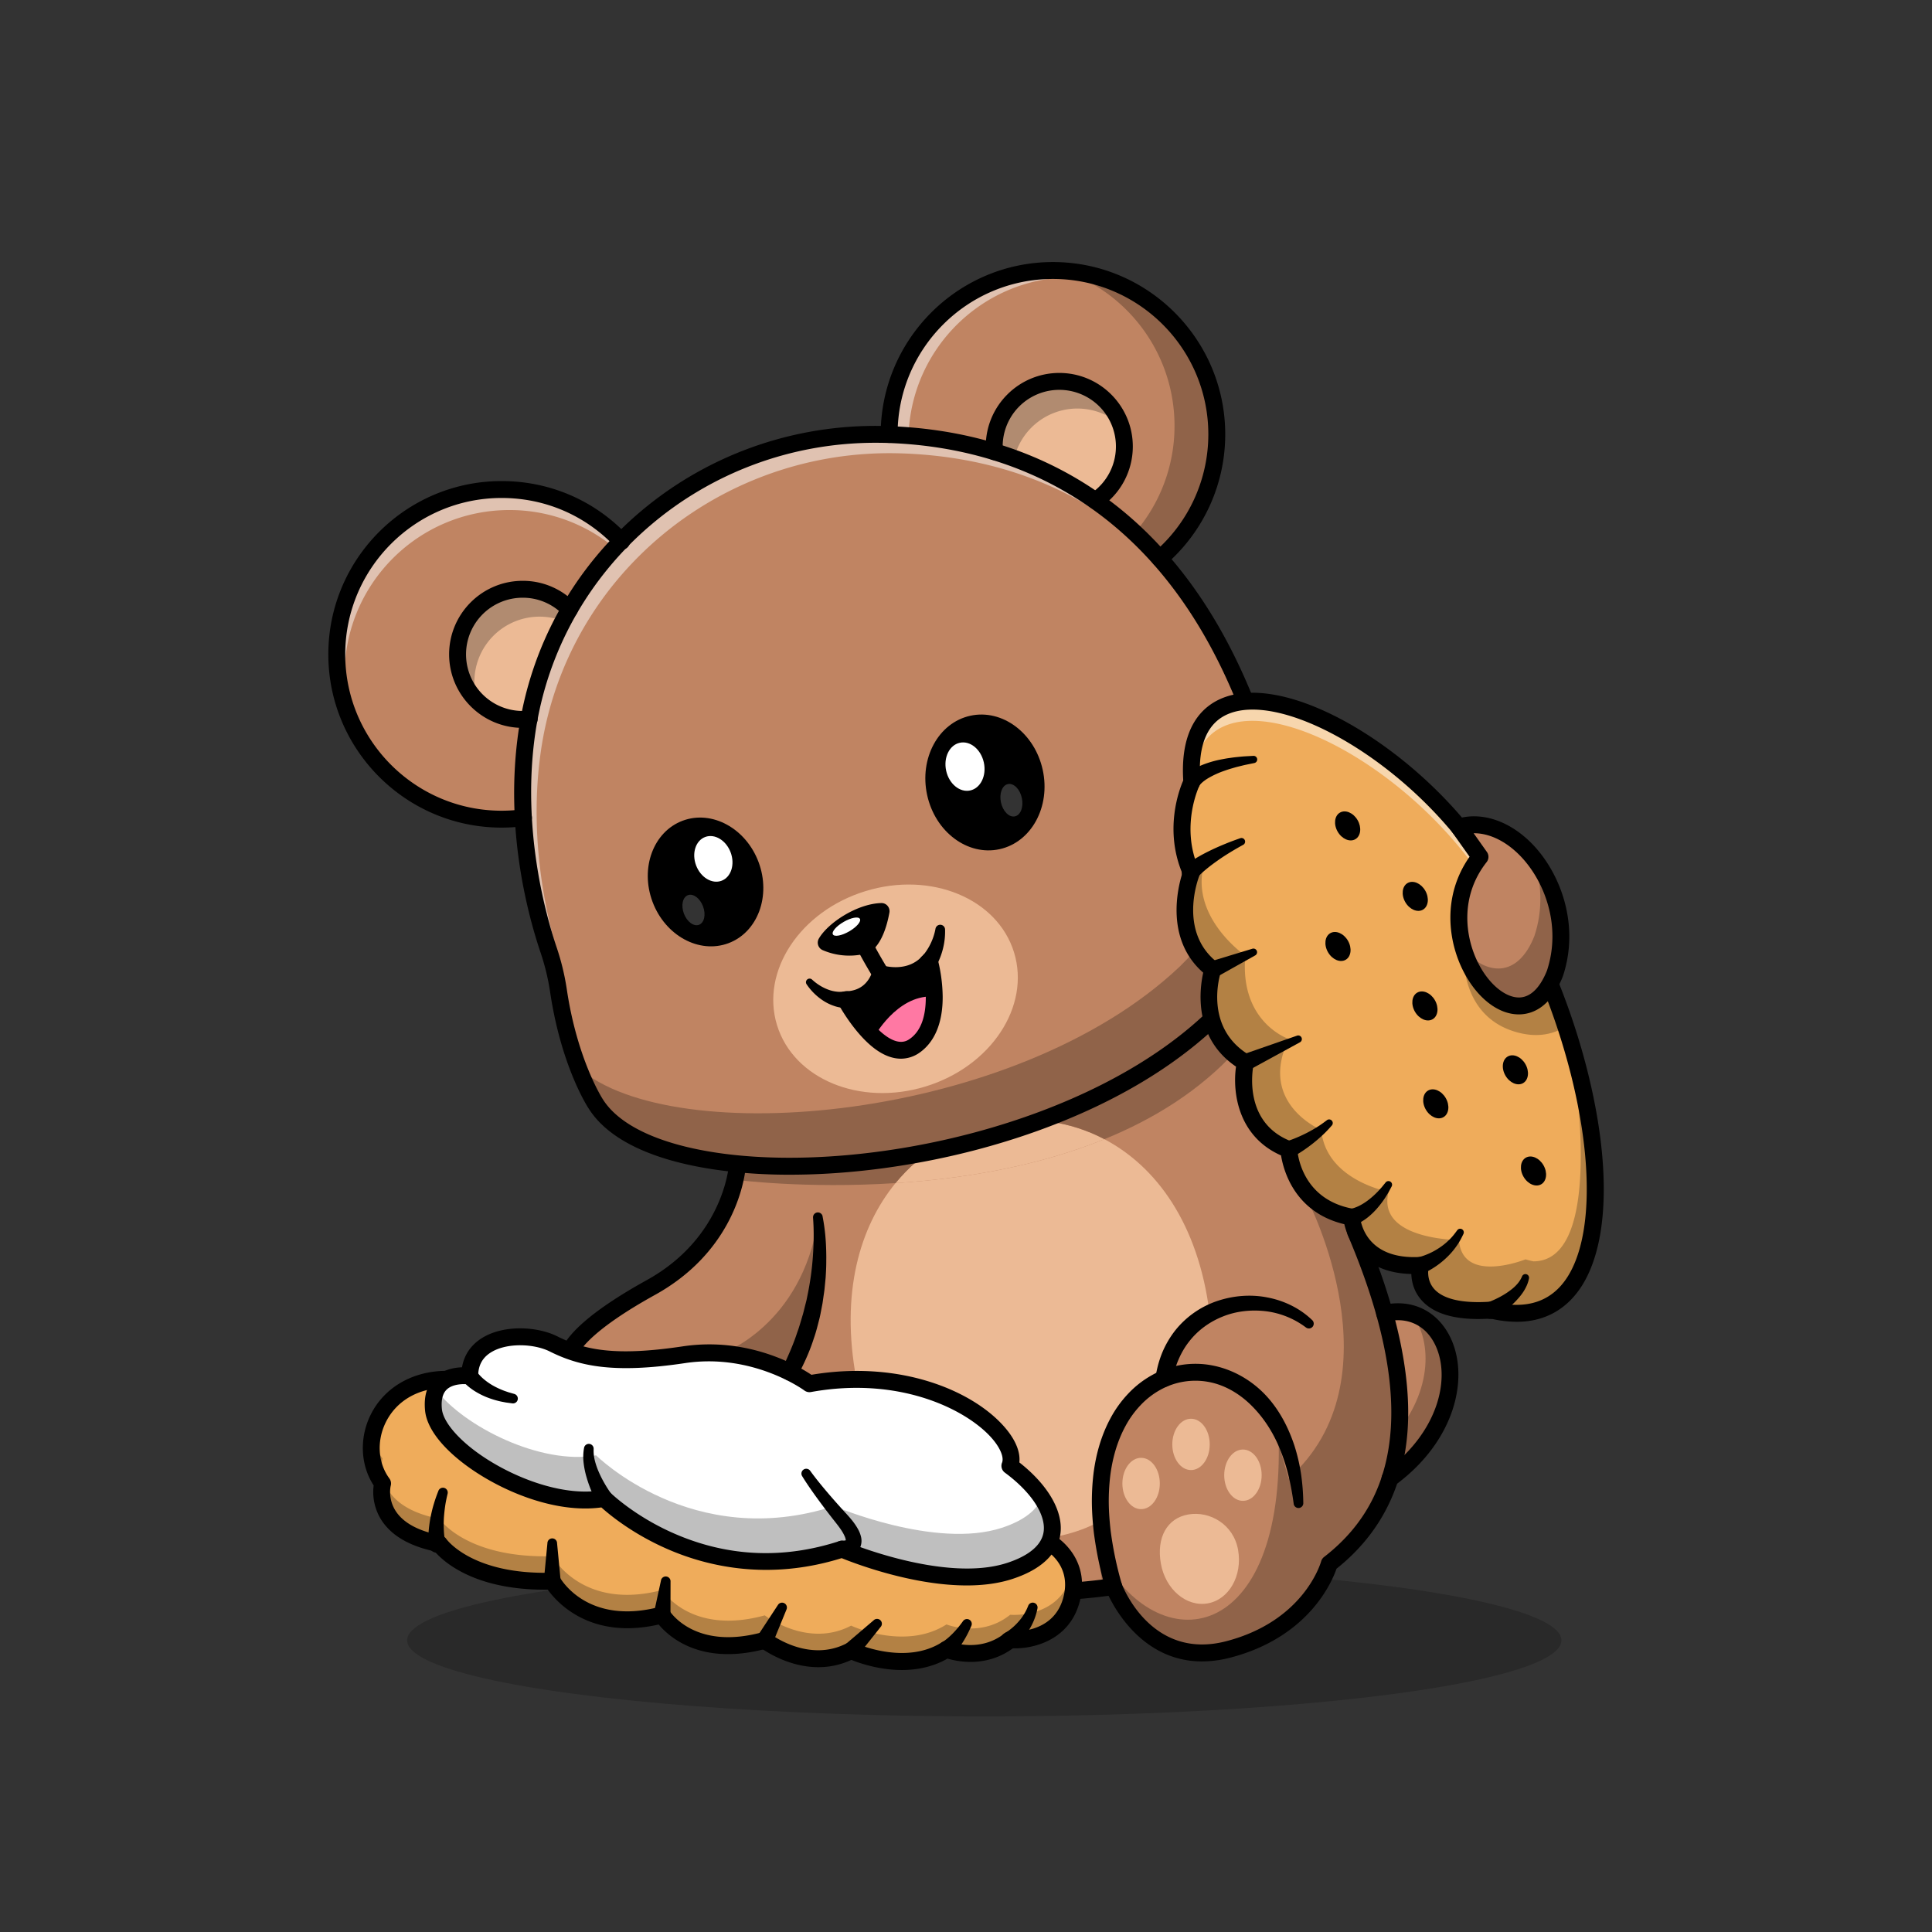 <svg id="Layer_1" data-name="Layer 1" xmlns="http://www.w3.org/2000/svg" viewBox="0 0 4000 4000"><rect x="0" y="0" width="4000" height="4000" fill="#333333" stroke="none"/><defs><style>.cls-1{opacity:0.2;}.cls-2{fill:#c08462;}.cls-3{fill:#906349;}.cls-4{fill:#ecba95;}.cls-5{opacity:0.5;}.cls-6{fill:#fff;}.cls-7{opacity:0.25;}.cls-8{fill:#ff78a3;}.cls-9{fill:#efac5b;}.cls-10{opacity:0.6;}</style></defs><g class="cls-1"><ellipse cx="2037.81" cy="3396.1" rx="1194.89" ry="157.53"/></g><path class="cls-2" d="M2866.76,2719.11c144.2-33.74,209.1,196.57,11.13,341.87"/><path class="cls-3" d="M2877.91,3061l-2.5-76.19c90.25-94.4,92.65-207.7,46.4-265.3C3023.91,2747.85,3048.31,2935.89,2877.91,3061Z"/><path class="cls-2" d="M2752.11,3237.35s-36.25,132.5-208.75,177.5-237.5-130-237.5-130c-2.75.39-5.5.74-8.25,1.09-769.25,102.25-1120.1-478.59-1120.1-478.59s-1.65-46.66,170-141.66c123.55-68.34,162.25-171,174.25-223.14,4.65-20.36,5.25-33,5.25-33s893.85-309.7,906.35-324.15c9.4-10.8,83.65,4.2,157.5,53.65a384.31,384.31,0,0,1,71,60.8c61.75,68,107.9,212.05,130.1,293,9.7,35.1,14.85,58.3,14.85,58.3C2938.71,2860.89,2933.71,3096.75,2752.11,3237.35Z"/><path class="cls-3" d="M1495.65,2802s164.77-58,198.11-277.58c0,0,34.6,200.39-67.9,314.14"/><path class="cls-3" d="M2737.77,3237.35s-36.25,132.5-208.75,177.5-237.5-130-237.5-130c-2.75.39-5.5.74-8.25,1.09l-10.3-79.89c114,233.89,381.05,208.8,374.55-215.6l20.3,70.54c231.25-204.69,40.2-574.89,40.2-574.89s29.95,2.64,69.6,6.7c9.7,35.1,14.85,58.3,14.85,58.3C2924.37,2860.89,2919.37,3096.75,2737.77,3237.35Z"/><path class="cls-4" d="M2504.3,2719.1s-62.2,24.45-84.7,122c0,0-148.5,47.25-139.85,306.75,0,0-180.5,117-437.2-45.45L1772.8,2854.4c-32.7-176.9,6.6-313.85,81.3-404.9,133.7-8.55,289.75-32.9,432.4-90.95C2393.5,2414.85,2480.85,2532.7,2504.3,2719.1Z"/><path class="cls-4" d="M2286.5,2358.55c-142.65,58-298.7,82.4-432.4,90.95C1961.5,2318.55,2142,2282.4,2286.5,2358.55Z"/><path class="cls-3" d="M2590.85,2139.05q-14.25,17.1-30.9,35.5c-75.4,83.2-171,142.3-273.45,184-144.55-76.15-325-40-432.4,90.95-185.95,12-328.75-6.5-332.35-6.95,4.65-20.35,5.25-33,5.25-33s893.85-309.7,906.35-324.15C2442.75,2074.6,2517,2089.6,2590.85,2139.05Z"/><path d="M2488.47,3439.77c-116.73,0-175.66-99.58-193.24-135.84-174.46,22.6-341.72,12-497.34-31.48-127.7-35.71-247.82-93.51-357-171.82-186-133.38-274.64-278.14-278.32-284.23A17.55,17.55,0,0,1,1160,2808c-.48-13.46,11-64.63,179-157.61,161.27-89.24,170.4-240.15,170.48-241.66a17.5,17.5,0,0,1,11.75-15.69c344.13-119.24,864.6-302,901.06-321.27,5.33-4.69,13-7,23.33-7.16h.8c41,0,148.78,35.85,228.35,123.5,87.85,96.79,143.31,333.83,148.71,357.63,67.77,159.57,98.37,298.54,90.95,413.1-7.79,120.31-57.36,217.51-147.33,289-9.48,27.53-57.91,141.87-219.37,184A234.54,234.54,0,0,1,2488.47,3439.77Zm-182.6-172.42a17.5,17.5,0,0,1,16.39,11.4c2.45,6.51,61.88,159.55,216.68,119.16,159.88-41.71,194.89-160.22,196.31-165.24a17.65,17.65,0,0,1,6.15-9.16c85.62-66.29,130.81-153.61,138.15-267,7.08-109.39-22.81-243.5-88.85-398.6a17,17,0,0,1-1-3c-.55-2.49-56.47-250.37-140.82-343.29-80.18-88.33-186.56-115.17-205.54-111.92-11.69,7.69-69.31,31.43-462.05,169.71-195,68.66-391.06,136.73-438,153-5.44,40.79-34.61,174.08-187.29,258.57-125.61,69.51-153.55,111-159.5,123.54,19.09,29.08,106.73,154.65,266,268.55,166.22,118.86,447.07,249.06,841,194.43A17.84,17.84,0,0,1,2305.87,3267.35Zm114.28-1193.42s0,0,0,0S2420.15,2073.94,2420.15,2073.93Z"/><path class="cls-2" d="M1090.91,1515.94c-9,61.86-10.4,121.76-7.45,177.11a343.39,343.39,0,0,1-45,2.94c-188.45,0-341.25-152.74-341.25-341.25s152.8-341.25,341.25-341.25a340.16,340.16,0,0,1,247.85,106.71C1184.06,1225,1113.26,1361.24,1090.91,1515.94Z"/><g class="cls-5"><path class="cls-6" d="M1286.36,1120.2q-7,7.11-13.65,14.44a339.92,339.92,0,0,0-218-78.65c-188.45,0-341.25,152.81-341.25,341.25a340.36,340.36,0,0,0,15,100.25,338.84,338.84,0,0,1-31.25-142.75c0-188.44,152.8-341.25,341.25-341.25A340.16,340.16,0,0,1,1286.36,1120.2Z"/></g><path class="cls-2" d="M2519.21,899.25a338.39,338.39,0,0,1-117.9,257c-171-193.45-384-250.2-560.4-256.56h-.05v-.49c0-187.35,151.85-339.2,339.15-339.2S2519.21,711.9,2519.21,899.25Z"/><g class="cls-5"><path class="cls-6" d="M2220,573.85c-183.6,0-333.15,145.95-339,328.2q-20.32-1.59-40.15-2.31h-.05v-.49c0-187.35,151.85-339.2,339.15-339.2a338.15,338.15,0,0,1,130.45,26A338.9,338.9,0,0,0,2220,573.85Z"/></g><path class="cls-3" d="M2519.21,899.25a338.39,338.39,0,0,1-117.9,257q-25.28-28.59-51.7-53.3a337.91,337.91,0,0,0,82.1-221.25c0-148.8-95.75-275.2-229.05-320.9C2379.46,572.44,2519.21,719.5,2519.21,899.25Z"/><path class="cls-4" d="M1095.41,1488.85a129.47,129.47,0,0,1-13.3.65,134.73,134.73,0,1,1,97.05-228.1"/><g class="cls-7"><path d="M1179.16,1261.4l-9.55,26a134.85,134.85,0,0,0-181.45,163.95,134.71,134.71,0,1,1,191-189.95Z"/></g><path class="cls-4" d="M2267.86,1036.5a134.75,134.75,0,1,0-209.45-112.2c0,3.65.15,7.25.45,10.85"/><g class="cls-7"><path d="M2320.36,880.1a134.68,134.68,0,0,0-221.85,74.24l-39.65-19.19c-.3-3.6-.45-7.2-.45-10.85a134.7,134.7,0,0,1,262-44.2Z"/></g><path class="cls-2" d="M2508.66,2110.4c-360.3,341.95-1141.55,388.75-1275.3,175,0,0-54.65-82.45-77.2-234.9a491.56,491.56,0,0,0-20.45-84c-17.75-52.8-45.65-152.46-52.25-273.4-3-55.35-1.5-115.25,7.45-177.11,22.35-154.7,93.15-291,195.45-395.74,138.85-142.4,335.75-226.81,548.05-220.65,2.15.05,4.3.14,6.45.19h.05c176.4,6.36,389.35,63.11,560.4,256.56,67.05,75.75,127.6,172.5,177.05,295.4C2578.36,1451.7,2806.46,1818.39,2508.66,2110.4Z"/><g class="cls-5"><path class="cls-6" d="M2463.56,1235.65q-16.35-21.08-33.4-40.3c-171-193.45-384-250.2-560.4-256.55h0c-2.15-.06-4.3-.15-6.45-.2-212.3-6.16-409.2,78.24-548,220.65-102.3,104.8-173.1,241-195.45,395.74-9,61.85-10.4,121.76-7.45,177.11,5.15,94.45,23.3,175.9,39.4,232.2-4.55,3.4-9,7-13.2,10.85-.9-2.91-1.85-5.81-2.8-8.7-17.75-52.8-45.65-152.46-52.25-273.4-3-55.35-1.5-115.25,7.45-177.11,22.35-154.7,93.15-291,195.45-395.74,138.85-142.4,335.75-226.81,548.05-220.65,2.15.05,4.3.14,6.45.19h.05c176.4,6.36,389.35,63.11,560.4,256.56A854,854,0,0,1,2463.56,1235.65Z"/></g><path class="cls-3" d="M2508.66,2110.4c-360.3,341.95-1141.55,388.75-1275.3,175,0,0-17-25.76-36.1-75.1,193.3,172.79,906.3,112.6,1245.7-209.55,297.8-292,69.7-658.7,69.7-658.7q-22.42-55.87-47.9-104.7c41.95,60.65,80.3,131.55,113.6,214.35C2578.36,1451.7,2806.46,1818.39,2508.66,2110.4Z"/><path d="M1635.38,2432.1a1096.88,1096.88,0,0,1-137.4-8.19c-141.13-17.92-237.77-62.61-279.46-129.25-2.06-3.11-56.81-87.06-79.69-241.6a472.14,472.14,0,0,0-19.7-81c-29.21-86.88-74-262-45.56-458.57,52.58-363.7,368.21-631.74,739-631.74,7.44,0,14.87.11,22.35.33,245.86,7.12,577,110.38,759.13,561.78,7.51,12.43,59.39,101.77,78.43,225.05,18.7,121,7.57,298-151.57,454-.06.07-.13.13-.2.2-150.65,143-352,218.25-494.45,256.22C1896.14,2414,1759.65,2432.1,1635.38,2432.1ZM1812.59,916.72c-353.49,0-654.29,255.29-704.38,601.75-28.4,196.47,21.37,374.84,44.09,442.41a506.86,506.86,0,0,1,21.15,87c21.64,146.18,74,227,74.51,227.8,35.65,57,125.93,97.14,254.43,113.45,297.87,37.82,751.13-60.85,994.13-291.4,119.16-116.9,166.73-259.4,141.37-423.55-19-123.21-73.84-212.39-74.39-213.27a17.32,17.32,0,0,1-1.37-2.72c-175-434.95-492.58-534.38-728.23-541.21C1826.8,916.82,1819.65,916.72,1812.59,916.72Zm696.07,1193.65h0Z"/><path d="M1038.51,1713.49c-197.82,0-358.75-160.93-358.75-358.75S840.69,996,1038.51,996c99.6,0,192.13,39.84,260.56,112.18a17.5,17.5,0,1,1-25.42,24C1211.9,1066.94,1128.39,1031,1038.51,1031c-178.52,0-323.75,145.24-323.75,323.75S860,1678.49,1038.51,1678.49a326.86,326.86,0,0,0,42.65-2.79,17.5,17.5,0,1,1,4.6,34.69A360.42,360.42,0,0,1,1038.51,1713.49Z"/><path d="M2401.32,1173.79a17.49,17.49,0,0,1-11.43-30.75,321.54,321.54,0,0,0,111.82-243.79c0-177.39-144.31-321.71-321.7-321.71s-321.65,144.32-321.65,321.71a17.72,17.72,0,0,1-17.5,17.75,17.3,17.3,0,0,1-17.5-17.26c0-197.18,160-357.2,356.65-357.2s356.7,160,356.7,356.71a356.49,356.49,0,0,1-124,270.3A17.4,17.4,0,0,1,2401.32,1173.79Z"/><path d="M1082.11,1507c-83.95,0-152.25-68.3-152.25-152.26s68.3-152.2,152.25-152.2a150.62,150.62,0,0,1,109.68,46.74,17.5,17.5,0,1,1-25.26,24.23,116,116,0,0,0-84.42-36,117.23,117.23,0,1,0,0,234.46,112.29,112.29,0,0,0,11.5-.56,17.5,17.5,0,1,1,3.6,34.81A145.65,145.65,0,0,1,1082.11,1507Z"/><path d="M2267.88,1054a17.5,17.5,0,0,1-9.75-32,117.25,117.25,0,1,0-182.22-97.65c0,3.12.13,6.28.39,9.39a17.5,17.5,0,1,1-34.88,2.91c-.34-4.07-.51-8.21-.51-12.3,0-83.93,68.3-152.21,152.25-152.21s152.2,68.28,152.2,152.21A152.26,152.26,0,0,1,2277.59,1051,17.32,17.32,0,0,1,2267.88,1054Z"/><ellipse class="cls-4" cx="1854.03" cy="2047.35" rx="256.67" ry="211.59" transform="translate(-517.98 632.2) rotate(-17.02)"/><path d="M1934.26,2063.44c.2,37-8,78.5-40,101.41-28.7,20.45-59.2,5.74-84.7-17.71-33.75-30.95-58.65-77.2-58.65-77.2,24.4-.5,57.6-10.09,72.5-54.25,0,0,61.65,19.55,100.85-26.44A307.84,307.84,0,0,1,1934.26,2063.44Z"/><path d="M1824.79,1869.68c-48.8,1.07-109.62,39.78-129.33,73.35a16.89,16.89,0,0,0,7.8,24.12,139.19,139.19,0,0,0,93.43,6s31-8.65,44.72-83.61C1843.31,1879.22,1835.31,1869.45,1824.79,1869.68Z"/><path class="cls-8" d="M1934.26,2063.44c.2,37-8,78.5-40,101.41-28.7,20.45-59.2,5.74-84.7-17.71,0,0,46.35-85.69,119.7-84C1930.91,2063.19,1932.56,2063.25,1934.26,2063.44Z"/><path d="M1865.28,2191.91c-18.44,0-41.31-7.69-67.62-31.88-35.5-32.56-61.14-79.8-62.21-81.79a17.51,17.51,0,0,1,15-25.79c28.06-.58,47-14.82,56.28-42.35a17.47,17.47,0,0,1,21.87-11.08c2,.62,51.27,15.22,82.24-21.13a17.5,17.5,0,0,1,30.14,6.54,323.72,323.72,0,0,1,10.73,78.93c.29,53.39-16.1,93.41-47.39,115.74A67.15,67.15,0,0,1,1865.28,2191.91Zm-85.87-108.72c10,15.13,24.84,35.39,41.93,51.06,37.39,34.38,56.45,20.81,62.72,16.34,21.92-15.64,32.93-44.93,32.7-87.05h0a278.64,278.64,0,0,0-3.61-41.88c-28.9,17.84-60.63,16.94-79.17,14.18C1822.2,2059.81,1803.5,2076,1779.41,2083.19Z"/><path d="M1681.79,2028.58a105.82,105.82,0,0,0,15.77,11.92,96.75,96.75,0,0,0,17.5,8.53,70.24,70.24,0,0,0,17.89,4.13c5.89.8,11.68.05,17.18-.7l.61-.08a17.64,17.64,0,1,1,4.76,34.95,18.34,18.34,0,0,1-3.91.1c-8.86-.77-17.61-2.07-25.67-5.11a97.56,97.56,0,0,1-22.4-11.12,121.06,121.06,0,0,1-33.58-33.42,7.5,7.5,0,0,1,11.33-9.68Z"/><path d="M1823.38,2033.18a17.48,17.48,0,0,1-14.93-8.35c-.94-1.53-23.1-37.7-35-62.38a17.5,17.5,0,0,1,31.52-15.21c11.15,23.08,33.11,58.93,33.33,59.29a17.51,17.51,0,0,1-14.9,26.65Z"/><path d="M1910.2,1978.76a20.89,20.89,0,0,0,2.07-2.27c.78-.91,1.54-1.92,2.31-2.9,1.51-2,3-4.11,4.41-6.28a117.57,117.57,0,0,0,7.72-13.65,120.6,120.6,0,0,0,10-30.19l.07-.33a10,10,0,0,1,19.89,1.63,144.16,144.16,0,0,1-4,37.87,146.08,146.08,0,0,1-5.69,18.5c-1.14,3-2.42,6.06-3.78,9.08-.73,1.52-1.42,3-2.22,4.55a55.91,55.91,0,0,1-2.79,5l-2,3.21a18.07,18.07,0,1,1-26-24.18Z"/><path class="cls-9" d="M3299.31,2526.45c-11.7,105-54.25,178.29-134.15,190.74-22.8,3.56-48.65,2.21-77.65-4.84-173.3,12.5-146.65-92.5-146.65-92.5-135,7.5-142.5-100-142.5-100-125-22.5-130-140-130-140-120-45-90-180-90-180-110-65-67.5-192.5-67.5-192.5-95-72.5-44.25-200-44.25-200-1.6-3.55-3.1-7.11-4.45-10.65-36.55-93.35,5.35-177.71,5.35-177.71-21.55-294.94,343.35-159.14,553,93.36,66.55,80.3,123.6,176.64,168.6,277.55a1424.45,1424.45,0,0,1,52.45,135.4q4.28,12.9,8.25,25.8C3292.36,2288.39,3310.91,2422.9,3299.31,2526.45Z"/><g class="cls-5"><path class="cls-6" d="M3302.41,2482.24c-2.55-87.5-20.9-188.19-52.6-290.44q-4-12.91-8.25-25.81a1427.57,1427.57,0,0,0-52.45-135.4c-45-100.9-102.05-197.24-168.6-277.54-198.45-239-536-373.45-553.2-137-18.9-291.11,344.25-155.36,553.2,96.3,66.55,80.3,123.6,176.64,168.6,277.55a1424.45,1424.45,0,0,1,52.45,135.4q4.28,12.9,8.25,25.8C3286.51,2269.6,3305.36,2386,3302.41,2482.24Z"/></g><g class="cls-10"><path class="cls-6" d="M2467.51,1619l-.45.91c.05-1.3.15-2.6.25-3.85C2467.36,1617,2467.46,1618,2467.51,1619Z"/></g><g class="cls-7"><path d="M3241.56,2125.3c-24,15.1-54.95,22.85-94,13.69-128.3-30-116.9-167.89-116.9-167.89h71.9l86.6,18.8A1424.45,1424.45,0,0,1,3241.56,2125.3Z"/></g><path d="M3140.22,2736.63a239.05,239.05,0,0,1-54.14-6.64c-69.87,4.62-118.49-8.82-144.54-39.93-15-17.89-19.05-37.69-19.56-52.4-103.85-2.39-131.6-72.9-138.72-103.09-102.64-24.44-125.9-110.89-131-142.39-89.28-39.46-100.77-130.65-93.2-183.85-88.62-60.1-75.59-160.18-67.93-194.52-79.53-69.65-52.42-177-43.27-205.7-37.64-89.95-6.86-172.23,1.91-192.35-6.78-111,40.32-154,81.36-170.55,59.06-23.79,145.51-8.6,243.41,42.8,92.87,48.75,187.42,126.44,259.42,213.16,112.11,135.23,204.22,323.4,252.7,516.28,48.55,193.08,44.57,354.76-10.9,443.58C3252.82,2697.77,3211.65,2736.63,3140.22,2736.63Zm-52.69-41.78a17.32,17.32,0,0,1,4.12.49c70,17,121.93-.81,154.43-52.85,49.71-79.61,52.2-235.31,6.64-416.51-47.26-188-136.81-371.13-245.69-502.47-143.27-172.55-359.57-287.45-462.82-245.84-44.78,18-64.7,65.16-59.23,140.07a17.59,17.59,0,0,1-1.78,9.07c-.4.8-40.75,85-.65,173.31a17.48,17.48,0,0,1,.32,13.7c-1.84,4.68-44.49,116.2,38.61,179.62a17.48,17.48,0,0,1,6,19.44c-1.52,4.63-36.41,115,59.8,171.9a17.48,17.48,0,0,1,8.18,18.86c-1.06,4.88-25,120.81,79.07,159.82a17.52,17.52,0,0,1,11.34,15.65c.2,4.17,6.41,103.86,115.61,123.52a17.49,17.49,0,0,1,14.36,16c.74,9.14,10.63,90,124.07,83.75a17.49,17.49,0,0,1,17.93,21.77c-.2.86-5.54,24.56,10.84,43.77,18.61,21.85,59.29,31.19,117.61,27C3086.69,2694.86,3087.11,2694.85,3087.53,2694.85Z"/><path d="M2451.65,1611.65c.3-.6.83-1.57,1-1.82l.63-1a19.21,19.21,0,0,1,1.23-1.7c.74-.91,1.55-2,2.27-2.7a50,50,0,0,1,4.43-4.27,45.82,45.82,0,0,1,4.42-3.55c1.48-1.07,3-2.2,4.44-3.07l4.44-2.75,4.47-2.36c3-1.65,6-2.85,8.94-4.18a213,213,0,0,1,35.84-11c6-1.21,11.93-2.38,17.88-3.33,6-.78,11.9-1.81,17.85-2.37s11.86-1.26,17.79-1.62l17.74-1a7.51,7.51,0,0,1,1.94,14.85l-.28.06-16.91,3.45c-5.62,1.16-11.14,2.67-16.69,4s-10.94,3.1-16.39,4.62c-5.38,1.67-10.68,3.54-15.93,5.4a185.34,185.34,0,0,0-29.36,13.84c-2.17,1.39-4.45,2.68-6.38,4.2l-3,2.17-2.69,2.29a27.15,27.15,0,0,0-2.44,2.31,17.92,17.92,0,0,0-2.09,2.27,16.34,16.34,0,0,0-1.55,2.08,5.22,5.22,0,0,0-.4.76c-.1.15,0,.13,0,.11l.06,0a8.3,8.3,0,0,0,.48-.87,17.5,17.5,0,1,1-31.76-14.72Z"/><path d="M2455.33,1791c1.61-1.38,2.57-2.06,3.78-3l3.43-2.46c2.27-1.56,4.53-3.09,6.8-4.53,4.52-2.92,9.08-5.6,13.65-8.24,9.16-5.2,18.44-9.89,27.8-14.31s18.83-8.44,28.32-12.31,19.11-7.35,28.73-10.73a7.52,7.52,0,0,1,6.13,13.68l-.09,0c-8.73,4.81-17.37,9.73-25.83,14.89s-16.78,10.47-24.82,16.11-15.93,11.38-23.41,17.46c-3.71,3-7.38,6.13-10.85,9.3-1.75,1.57-3.42,3.17-5.07,4.76l-2.34,2.37a25.69,25.69,0,0,0-1.84,2.05,17.88,17.88,0,1,1-26.93-22.92Z"/><path d="M2504,1991.25l88.92-27a7.54,7.54,0,0,1,5.88,13.79l-81.07,45.45a17.6,17.6,0,1,1-17.22-30.71A18.94,18.94,0,0,1,2504,1991.25Z"/><path d="M2571.27,2183.85l114.05-39.61a7.52,7.52,0,0,1,6.08,13.71l-106,57.89a17.56,17.56,0,1,1-16.84-30.82A20.1,20.1,0,0,1,2571.27,2183.85Z"/><path d="M2661.79,2363.63a225,225,0,0,0,22-8q11.14-4.61,22-10.18t21.13-12c6.94-4.26,13.48-9.05,20-14l.23-.18a7.52,7.52,0,0,1,10.19,11c-5.74,6.52-11.68,13-18.07,18.94s-13,11.78-19.84,17.22-13.94,10.68-21.27,15.6a257.28,257.28,0,0,1-23.2,14.06,17.59,17.59,0,1,1-13.15-32.43Z"/><path d="M2795.53,2502.58c-.62.21.58.06,1.11,0s1.48-.28,2.22-.41c1.59-.39,3.23-.8,4.91-1.39a83.73,83.73,0,0,0,10.19-4.2,120.32,120.32,0,0,0,19.85-12.65,173.8,173.8,0,0,0,18.3-16.44c2.88-3,5.63-6.17,8.48-9.27l8-9.84.26-.33a7.52,7.52,0,0,1,12.45,8.3l-6.4,11.91c-2.36,3.86-4.65,7.8-7.13,11.64A195.82,195.82,0,0,1,2851,2502a148.32,148.32,0,0,1-20.91,19.81,115.88,115.88,0,0,1-12.64,8.38c-2.23,1.31-4.63,2.5-7.11,3.66-1.32.55-2.52,1.12-4,1.64a34.64,34.64,0,0,1-5.21,1.6,17.5,17.5,0,0,1-5.66-34.54Z"/><path d="M2935.8,2603.09a45.3,45.3,0,0,0,5.18-1.27c1.92-.52,3.85-1.18,5.79-1.82,3.88-1.35,7.75-2.89,11.57-4.57a143.08,143.08,0,0,0,22-12.2,128.83,128.83,0,0,0,19.76-16c6.26-5.87,11.52-12.68,16.63-19.72l.31-.42a7.5,7.5,0,0,1,12.85,7.63c-4.13,8.71-8.67,17.46-14.48,25.37a150.32,150.32,0,0,1-19.2,22.48,170.19,170.19,0,0,1-23.05,18.93c-4.14,2.83-8.39,5.51-12.81,8-2.23,1.23-4.45,2.48-6.79,3.62a83.22,83.22,0,0,1-7.69,3.48l-1.16.45a17.68,17.68,0,0,1-12.89-32.92A19.18,19.18,0,0,1,2935.8,2603.09Z"/><path d="M3080.05,2696.52c3.08-1,7-2.67,10.47-4.19s7.14-3.24,10.63-5a170.82,170.82,0,0,0,20.2-11.83c6.32-4.4,12.53-9.11,17.59-14.56A59.48,59.48,0,0,0,3151.1,2643l.19-.47a7.51,7.51,0,0,1,14.33,4.22c-1.77,9.61-5.85,18.41-10.79,26.34s-11,14.86-17.25,21.43a199.7,199.7,0,0,1-20.12,18c-3.51,2.79-7.11,5.45-10.79,8s-7.22,5-11.67,7.64l-.43.26a17.63,17.63,0,0,1-17.89-30.38A18.81,18.81,0,0,1,3080.05,2696.52Z"/><path class="cls-2" d="M3219.19,2015.68c-76.06,191.1-290-70-155-241.67l-43.69-61.66C3136,1676,3274.19,1850.68,3219.19,2015.68Z"/><path class="cls-3" d="M3219.21,2015.69c-49.1,123.26-155.45,58.41-188.6-49.24,46,51.74,110.85,60.3,146.1-28.26,18.55-55.64,15.1-112.39-2.05-161.79C3222.76,1836.4,3248.61,1927.44,3219.21,2015.69Z"/><path d="M3144.46,2100.18c-42.42,0-85.88-33.52-114.28-88.51-32.16-62.29-44.81-156.17,12.4-237.89l-36.36-51.32a17.5,17.5,0,0,1,9-26.81c50.83-16,109.25,3,156.28,50.85,57.93,58.92,100.28,166.71,64.27,274.71-.1.32-.21.63-.34.94-24.72,62.1-61,76.66-87.07,77.94C3147.07,2100.15,3145.77,2100.18,3144.46,2100.18ZM3051,1725.11l27.48,38.79a17.5,17.5,0,0,1-.52,20.93c-55.86,71-45.24,155.46-16.67,210.78,22.2,43,56.55,70.81,85.38,69.52,28.5-1.4,46.21-30.81,56.09-55.46,31-93.8-5.82-187.41-56.19-238.64-29.31-29.81-63.21-45.92-94.74-45.92Zm168.2,290.57h0Z"/><ellipse cx="2790.14" cy="1709.94" rx="23.83" ry="31.82" transform="translate(-481.16 1624.18) rotate(-30)"/><ellipse cx="2770.14" cy="1959.58" rx="23.83" ry="31.82" transform="translate(-608.66 1647.61) rotate(-30)"/><ellipse cx="2930.14" cy="1855.83" rx="23.83" ry="31.82" transform="translate(-535.35 1713.71) rotate(-30)"/><ellipse cx="2950.14" cy="2082.68" rx="23.83" ry="31.82" transform="translate(-646.1 1754.1) rotate(-30)"/><ellipse cx="2972.64" cy="2285.37" rx="23.83" ry="31.82" transform="translate(-744.43 1792.51) rotate(-30)"/><ellipse cx="3137.48" cy="2214.94" rx="23.83" ry="31.82" transform="translate(-687.13 1865.48) rotate(-30)"/><ellipse cx="3174.96" cy="2424.42" rx="23.83" ry="31.82" transform="translate(-786.85 1912.29) rotate(-30)"/><g class="cls-7"><path d="M3299.31,2526.45c-.35,3.29-.75,6.55-1.2,9.74-.4,3-.8,6-1.25,9-.55,3.54-1.1,7-1.75,10.4-.5,2.94-1.05,5.85-1.65,8.75-.95,4.75-2,9.39-3.1,13.95l-1.05,4.19c-.4,1.55-.8,3.15-1.25,4.7s-.85,3.1-1.3,4.66c-1.5,5.2-3.1,10.25-4.85,15.2-.8,2.34-1.65,4.65-2.5,6.95-2.75,7.24-5.8,14.24-9.1,20.85-.55,1.14-1.1,2.25-1.7,3.39s-1.3,2.5-2,3.75c-.55,1.06-1.15,2.11-1.75,3.16a172.41,172.41,0,0,1-11.5,17.8c-1.4,1.84-2.8,3.7-4.25,5.45s-3.05,3.75-4.65,5.5-3.2,3.55-4.85,5.2c-1.45,1.54-3,3-4.5,4.44a135.39,135.39,0,0,1-11.25,9.41c-1.85,1.4-3.75,2.69-5.7,4-1.8,1.25-3.7,2.4-5.6,3.55-.7.4-1.4.79-2.1,1.2-1.4.79-2.8,1.54-4.25,2.3-2.05,1.1-4.15,2.1-6.3,3.05s-4.3,1.9-6.55,2.74-4.45,1.61-6.7,2.36-4.6,1.45-6.95,2.05-4.7,1.2-7.05,1.7h-.2c-2.4.5-4.85,1-7.3,1.34-22.8,3.56-48.65,2.21-77.65-4.84-173.3,12.5-146.65-92.5-146.65-92.5-135,7.5-142.5-100-142.5-100-125-22.5-130-140-130-140-120-45-90-180-90-180-110-65-67.5-192.5-67.5-192.5-95-72.5-44.25-200-44.25-200-1.6-3.55-3.1-7.11-4.45-10.65l32.5-13.65c-36.2,113.25,83.7,195.5,83.7,195.5-12.5,138.75,90,172.55,90,172.55-65,133.75,67.15,188.3,67.15,188.3C2745.16,2444,2875,2467.35,2875,2467.35c-25.95,100,145.55,100,145.55,100,7.1,92.5,137.85,40,137.85,40,5.75,1.7,11.3,3.1,16.6,4.14,160.75-.84,74.85-460.39,74.85-460.39C3292.36,2288.39,3310.91,2422.9,3299.31,2526.45Z"/></g><path class="cls-9" d="M925.08,2855.69c-139.22,0-191.25,137.1-133,215.71,0,0-26.25,97.2,117.5,124.7,0,0,55,82.5,233.75,77.5,0,0,61.25,113.75,227.5,70,0,0,57.5,95,212.5,52.5,0,0,88.75,68.75,178.75,21.25,0,0,111.25,52.5,197.5-2.5,0,0,71.25,28.75,131.88-20,0,0,100.62,9.37,126.25-80.63s-55.63-126.87-55.63-126.87"/><g class="cls-7"><path d="M2217.76,3314.25c-25.65,90-126.3,80.6-126.3,80.6-60.6,48.75-131.85,20-131.85,20-86.25,55-197.5,2.5-197.5,2.5-90,47.5-178.75-21.25-178.75-21.25-155,42.5-212.5-52.5-212.5-52.5-166.25,43.75-227.5-70-227.5-70-178.75,5-233.75-77.5-233.75-77.5-143.75-27.5-117.5-124.7-117.5-124.7-21.15-28.5-27.75-64.7-21-99.26a119.84,119.84,0,0,0,21,47.6s-26.25,97.2,117.5,124.7c0,0,55,82.5,233.75,77.5,0,0,61.25,113.75,227.5,70,0,0,57.5,95,212.5,52.5,0,0,88.75,68.75,178.75,21.25,0,0,111.25,52.5,197.5-2.5,0,0,71.25,28.75,131.85-20,0,0,100.65,9.36,126.3-80.64.7-2.45,1.3-4.81,1.8-7.15C2223.86,3271.75,2224.31,3291.24,2217.76,3314.25Z"/></g><path d="M1867.23,3457.56c-47.1,0-87.83-14.17-104.59-20.95-81.64,38-159-5.72-182.71-21.52-130,32.58-195-26.31-216.17-51.73-140.38,32-209.81-44.56-229.66-72.08-2.09,0-4.15,0-6.21,0-148.18,0-211.21-59.57-228.05-79.34-53.28-11.31-90.56-33.47-110.86-65.93a107.91,107.91,0,0,1-15.35-70.59c-27.56-42.19-30-99.08-5.79-147.19,28.39-56.4,87.18-90.08,157.24-90.08a17.5,17.5,0,0,1,0,35c-57.41,0-103.32,25.81-126,70.82-19.57,38.87-16.79,84.78,7.07,117a17.55,17.55,0,0,1,2.84,15c-.24.93-6.39,26.38,10,52.05,15.86,24.88,47.46,42,93.92,50.9a17.45,17.45,0,0,1,11.27,7.48c.43.62,53.43,74.41,218.7,69.71a17.37,17.37,0,0,1,15.9,9.2c2.24,4.06,57.59,100.85,207.64,61.37a17.49,17.49,0,0,1,19.42,7.86c2.07,3.32,53.58,82.89,192.9,44.69a17.48,17.48,0,0,1,15.35,3c3.25,2.49,81.2,61.13,159.86,19.61a17.5,17.5,0,0,1,15.64-.35c1,.47,103.74,47.59,180.62-1.43a17.5,17.5,0,0,1,16-1.47c2.48,1,62.79,24.06,114.36-17.41a17.54,17.54,0,0,1,12.59-3.79c3.47.3,86.54,6.64,107.79-68,21.07-74-43.34-104.9-46.09-106.18a17.5,17.5,0,0,1,14.53-31.84c32.85,14.91,88.76,65,65.23,147.6-22.11,77.64-96,95.12-137.63,93.7-54.12,39.63-113.32,27.77-135.22,21.29C1930.73,3451.65,1897.65,3457.56,1867.23,3457.56Z"/><path class="cls-6" d="M1250.86,3102.35s200,200,492.5,105c0,0,210,90,347.5,45s95-147.5,0-217.5c25.57-64.06-153.49-217.42-415-170,0,0-110-82.5-260-60s-215,5-270-22.5S972.53,2760.68,972.53,2849c0,0-83.34-13.33-75,70S1110.86,3127.35,1250.86,3102.35Z"/><g class="cls-7"><path d="M2090.86,3252.35c-137.5,45-347.5-45-347.5-45-292.5,95-492.5-105-492.5-105-140,25-345-100-353.35-183.36-1.75-17.75.65-31.14,5.5-41.14,58,75.5,216.45,155.8,331.2,135.3,0,0,200,200,492.5,105,0,0,210,90,347.5,45,46.45-15.2,72.35-37,82.65-61.85C2195.41,3159.15,2188.76,3220.3,2090.86,3252.35Z"/></g><path d="M2001.54,3282.48c-112.43,0-230.58-45-259-56.51-153.59,47.94-281.52,16.05-362.2-19.48-71.43-31.46-118.56-70.5-135.23-85.53-96.33,13.19-210.93-34.81-283.57-89.71-49.12-37.13-78-76.36-81.45-110.49-3-30.16,4-53.54,21-69.51s39.61-19.88,55.44-20.42c4.45-25.73,18.65-46.52,41.73-60.78,45.38-28.05,114.66-23.73,155.42-3.36,56.78,28.4,120,41.78,259.58,20.85,136.56-20.52,240.29,41.14,266.69,58.83,188-31.71,340.83,35.84,403.88,113,19.74,24.14,28.89,47.91,26.63,68.42,60.7,47.65,92.21,103.2,84.67,150.12-4.55,28.28-25.39,67-98.84,91.08C2066.8,3278.64,2034.41,3282.48,2001.54,3282.48Zm-258.18-92.63a17.48,17.48,0,0,1,6.89,1.41c2,.88,205.61,86.85,335.17,44.46,31.29-10.24,69.72-29.55,75.16-63.37,5.71-35.52-25-82.81-80.1-123.42a17.49,17.49,0,0,1-5.87-20.57c4.13-10.36-2.71-28.31-17.87-46.85-48-58.8-188.32-133.79-377.76-99.45a17.42,17.42,0,0,1-13.62-3.21c-1-.76-106.36-77.75-246.9-56.7-148.19,22.23-219.28,6.42-280.43-24.15-31.61-15.81-87.92-18.84-121.36,1.82C998.74,2810.9,990,2827,990,2849a17.5,17.5,0,0,1-20.27,17.28c-8-1.22-31.89-1.71-44.75,10.52-8.55,8.13-11.94,21.74-10.07,40.46,2.36,23.62,27.68,55.79,67.73,86.06,66.56,50.31,177.91,97.35,265.11,81.79a17.52,17.52,0,0,1,15.46,4.85c1.09,1.08,50.07,49,132.51,85,110.45,48.29,225.58,53.57,342.21,15.69A17.46,17.46,0,0,1,1743.36,3189.85Z"/><path d="M1743.9,3189.85a5.24,5.24,0,0,0,1.25.05c.61,0,1.23-.05,1.82-.11a19,19,0,0,0,3-.52c1.65-.5,1.39-.61,1,.37s.43.6.08-1.64a29,29,0,0,0-2.61-8.1c-5.61-12.68-16.61-25.32-27.3-39.13q-15.9-20.4-31.13-41.38c-10.15-14.12-19.92-28-29.33-43.37a10,10,0,0,1,16.62-11.08l.29.4c9.45,13.16,20.35,26.56,31.16,39.45s22.08,25.72,33.46,38.31c11,12.48,24.15,24.73,34.13,42.72a60.8,60.8,0,0,1,6.27,15.86,34.64,34.64,0,0,1-2.33,23.38,31.36,31.36,0,0,1-8.52,10.42,39.11,39.11,0,0,1-9.93,5.71,51.08,51.08,0,0,1-9.37,2.68c-1.52.29-3,.51-4.54.68a48.42,48.42,0,0,1-5.16.29,17.5,17.5,0,0,1,1.08-35Z"/><path d="M1236.11,3111.77a275,275,0,0,1-12.47-26.74,258.25,258.25,0,0,1-9.54-27.56,175.51,175.51,0,0,1-5.83-29.11,104.35,104.35,0,0,1,1-30.87,10,10,0,0,1,19.8,2.5l0,.54a84,84,0,0,0,2.6,23.86,151.47,151.47,0,0,0,8.35,23.93,229.92,229.92,0,0,0,11.74,23.1,241.62,241.62,0,0,0,13.84,21.5l.06.09a17.55,17.55,0,1,1-28.25,20.82A21.6,21.6,0,0,1,1236.11,3111.77Z"/><path d="M987.09,2839.3c-.23-.21.39.77.74,1.29s.93,1.3,1.4,2c1,1.32,2.1,2.71,3.33,4a87.88,87.88,0,0,0,7.88,7.78,126.83,126.83,0,0,0,18.83,13.49,162,162,0,0,0,21.61,10.43c3.73,1.56,7.65,2.73,11.5,4.13l11.87,3.42.67.19a10,10,0,0,1-4.12,19.51l-13.48-1.84c-4.46-.91-9-1.59-13.45-2.72a186.93,186.93,0,0,1-26.6-8.38,156.52,156.52,0,0,1-25.47-13.15,117.66,117.66,0,0,1-12-8.8c-2-1.57-3.85-3.35-5.77-5.17-.95-1-1.88-1.83-2.85-2.92a40.38,40.38,0,0,1-3.21-3.83,17.5,17.5,0,1,1,29.12-19.42Z"/><path d="M887.31,3198c-.22-1.88-.26-2.95-.33-4.31l-.13-3.81c-.06-2.5-.05-4.94,0-7.37.11-4.86.37-9.65.81-14.4a269.73,269.73,0,0,1,4-28c1.92-9.18,4-18.28,6.8-27.15,2.62-8.91,5.81-17.61,9.15-26.19a10,10,0,0,1,19.08,5.93l-.06.28c-2,8.4-3.78,16.8-5,25.27s-2.11,16.93-2.67,25.37a240.18,240.18,0,0,0,0,25.17c.2,4.15.57,8.27,1.05,12.3.23,2,.52,4,.84,5.94s.72,4.1,1,5.15a17.61,17.61,0,0,1-33.75,10.08,18.08,18.08,0,0,1-.61-2.94Z"/><path d="M1125.86,3273.6l7.5-78.53a10,10,0,0,1,20,0l7.5,78.53a17.58,17.58,0,0,1-35,3.34A19.61,19.61,0,0,1,1125.86,3273.6Z"/><path d="M1353.54,3341.12l14.87-68.54,0-.12a10,10,0,0,1,19.87,2.15l-.13,71.46a17.65,17.65,0,0,1-35.3-.06,17.3,17.3,0,0,1,.38-3.62Z"/><path d="M1567.88,3387.93l42.88-65.25a10.05,10.05,0,0,1,17.7,9.33l-29.62,72.25a17.58,17.58,0,1,1-32.53-13.34A18.47,18.47,0,0,1,1567.88,3387.93Z"/><path d="M1749.53,3405.19l59.14-50.42a10,10,0,0,1,14.38,13.9l-48.35,60.83a17.58,17.58,0,1,1-27.53-21.88A18.74,18.74,0,0,1,1749.53,3405.19Z"/><path d="M1949.56,3400.52c-.1.16.57-.24,1-.46s1-.58,1.42-.86c1-.64,2-1.29,3-2,2-1.41,4-3,6-4.62,4-3.28,7.84-6.89,11.6-10.68s7.35-7.82,10.83-12,6.8-8.55,10-13l.15-.21a10,10,0,0,1,17.33,9.93c-2.38,5.47-4.88,10.92-7.65,16.28s-5.75,10.67-9,15.88-6.77,10.33-10.65,15.32c-2,2.5-4,5-6.15,7.42-1.08,1.23-2.23,2.45-3.42,3.68l-1.88,1.86a31.35,31.35,0,0,1-2.44,2.15,17.5,17.5,0,1,1-20.1-28.65Z"/><path d="M2081.43,3380.52a35.75,35.75,0,0,0,3.34-2c1.24-.81,2.48-1.71,3.73-2.6,2.48-1.8,4.91-3.75,7.3-5.76a124.62,124.62,0,0,0,13.36-13.24,106,106,0,0,0,11.17-15.17,102.44,102.44,0,0,0,8.36-16.93l.3-.72a10,10,0,0,1,19,5.83,125.15,125.15,0,0,1-6.32,22.15,130.51,130.51,0,0,1-10.12,20.75,153.85,153.85,0,0,1-13.25,19c-2.46,3-5,5.92-7.71,8.77-1.37,1.42-2.73,2.84-4.19,4.23s-2.78,2.66-4.9,4.4l-1.44,1.17a17.73,17.73,0,1,1-22.44-27.46A19,19,0,0,1,2081.43,3380.52Z"/><path d="M2289.05,3289.72a765.64,765.64,0,0,1-24.34-116.41c-2.25-19.81-3.8-39.76-4.1-59.82a483.69,483.69,0,0,1,3.09-60.31c4.79-40.12,15.73-80.27,35.44-116.83a234.41,234.41,0,0,1,36.5-50.73,202,202,0,0,1,49.94-38.85c37.19-20.9,82.2-28,124.16-19.83,42.05,8,80.63,30.18,109.51,60.41,29,30.42,48.26,67.91,60.89,106.22a381.85,381.85,0,0,1,13.62,58.7,457,457,0,0,1,4.58,59.4,10,10,0,0,1-19.94,1.48l0-.13c-5.13-37.68-13.08-74.77-27-109.14-13.37-34.51-33-66.05-58-91.46-24.73-25.46-56-44.56-90.26-51.1a149.29,149.29,0,0,0-100.72,16.13,166.69,166.69,0,0,0-41.37,32.23,200,200,0,0,0-31.15,43.35c-17.11,31.73-27.09,67.62-31.46,104.33a446.53,446.53,0,0,0-2.84,55.67c.28,18.68,1.73,37.39,3.85,56.07A730.08,730.08,0,0,0,2322.67,3280l0,.07a17.5,17.5,0,1,1-33.64,9.68Z"/><path d="M2392.47,2851.54a216.52,216.52,0,0,1,13.84-51.12,197.88,197.88,0,0,1,27.15-46.27,188,188,0,0,1,87-60.66c33.67-11.25,69.94-14.06,104.33-7.1,34.35,6.63,67,22.65,91.94,46.72a10,10,0,0,1-13,15.18l-.05,0a173.08,173.08,0,0,0-83.47-33.6c-29.88-3.46-60.54-.16-88.08,10.85-27.53,10.86-51.93,28.55-69.82,51.54-18.19,22.84-29.39,50.77-35.33,80.18l-.05.26a17.5,17.5,0,0,1-34.48-5.94Z"/><path d="M2877.9,3078.49a17.5,17.5,0,0,1-10.37-31.61c110.29-81,136.2-192.33,104.81-260.51-19.26-41.83-57.24-60.61-101.59-50.22a17.5,17.5,0,0,1-8-34.09c60.86-14.2,115,12.47,141.35,69.67,37.33,81.08,9.51,211.32-115.89,303.36A17.41,17.41,0,0,1,2877.9,3078.49Z"/><path d="M1703,2518.18c5.65,28.49,7.66,56.36,7.77,84.75-.1,7.07,0,14.15-.27,21.23s-.67,14.14-1.11,21.21l-2.07,21.16c-.62,7.07-1.9,14.06-2.83,21.1l-1.52,10.55-2,10.47c-1.38,7-2.59,14-4.29,20.91-3.58,13.78-6.84,27.69-11.65,41.14-8.58,27.23-20.59,53.33-34,78.49a17.49,17.49,0,0,1-31.38-15.4l.39-.85c11-24.29,22.23-48.45,30.38-73.88,4.7-12.49,8.07-25.41,12-38.19,1.79-6.43,3.22-13,4.94-19.44l2.46-9.75,2-9.85a606.63,606.63,0,0,0,11.13-79.84c1.94-26.75,2.39-54.28.4-80.48l0-.62a10,10,0,0,1,19.77-2.71Z"/><path class="cls-4" d="M2563.34,3209c9.35,53.38-18.88,102.92-63.05,110.65s-87.55-29.27-96.89-82.65,12.65-93.73,56.81-101.46S2554,3155.65,2563.34,3209Z"/><ellipse class="cls-4" cx="2465.86" cy="2990.47" rx="38.75" ry="53.13"/><ellipse class="cls-4" cx="2573.36" cy="3054.22" rx="38.75" ry="53.13"/><ellipse class="cls-4" cx="2362.52" cy="3071.4" rx="38.75" ry="53.13"/><ellipse cx="1460.78" cy="1825.98" rx="117.22" ry="135.37" transform="translate(-546.35 626.18) rotate(-20.47)"/><ellipse class="cls-6" cx="1476.95" cy="1778.17" rx="38.22" ry="48.38" transform="translate(-528.61 628.83) rotate(-20.47)"/><g class="cls-1"><ellipse class="cls-6" cx="1435.75" cy="1883.99" rx="21.17" ry="32.74" transform="translate(-568.21 621.09) rotate(-20.47)"/></g><ellipse cx="2039.26" cy="1619.9" rx="122.45" ry="141.41" transform="translate(-299.33 473.76) rotate(-12.35)"/><ellipse class="cls-6" cx="1997.99" cy="1587.08" rx="39.92" ry="50.54" transform="translate(-293.27 464.18) rotate(-12.35)"/><g class="cls-1"><ellipse class="cls-6" cx="2094.07" cy="1656.64" rx="22.11" ry="34.2" transform="translate(-305.93 486.35) rotate(-12.35)"/></g><ellipse class="cls-6" cx="1752.39" cy="1918.52" rx="32.26" ry="11.36" transform="translate(-724.48 1133.23) rotate(-30)"/></svg>
